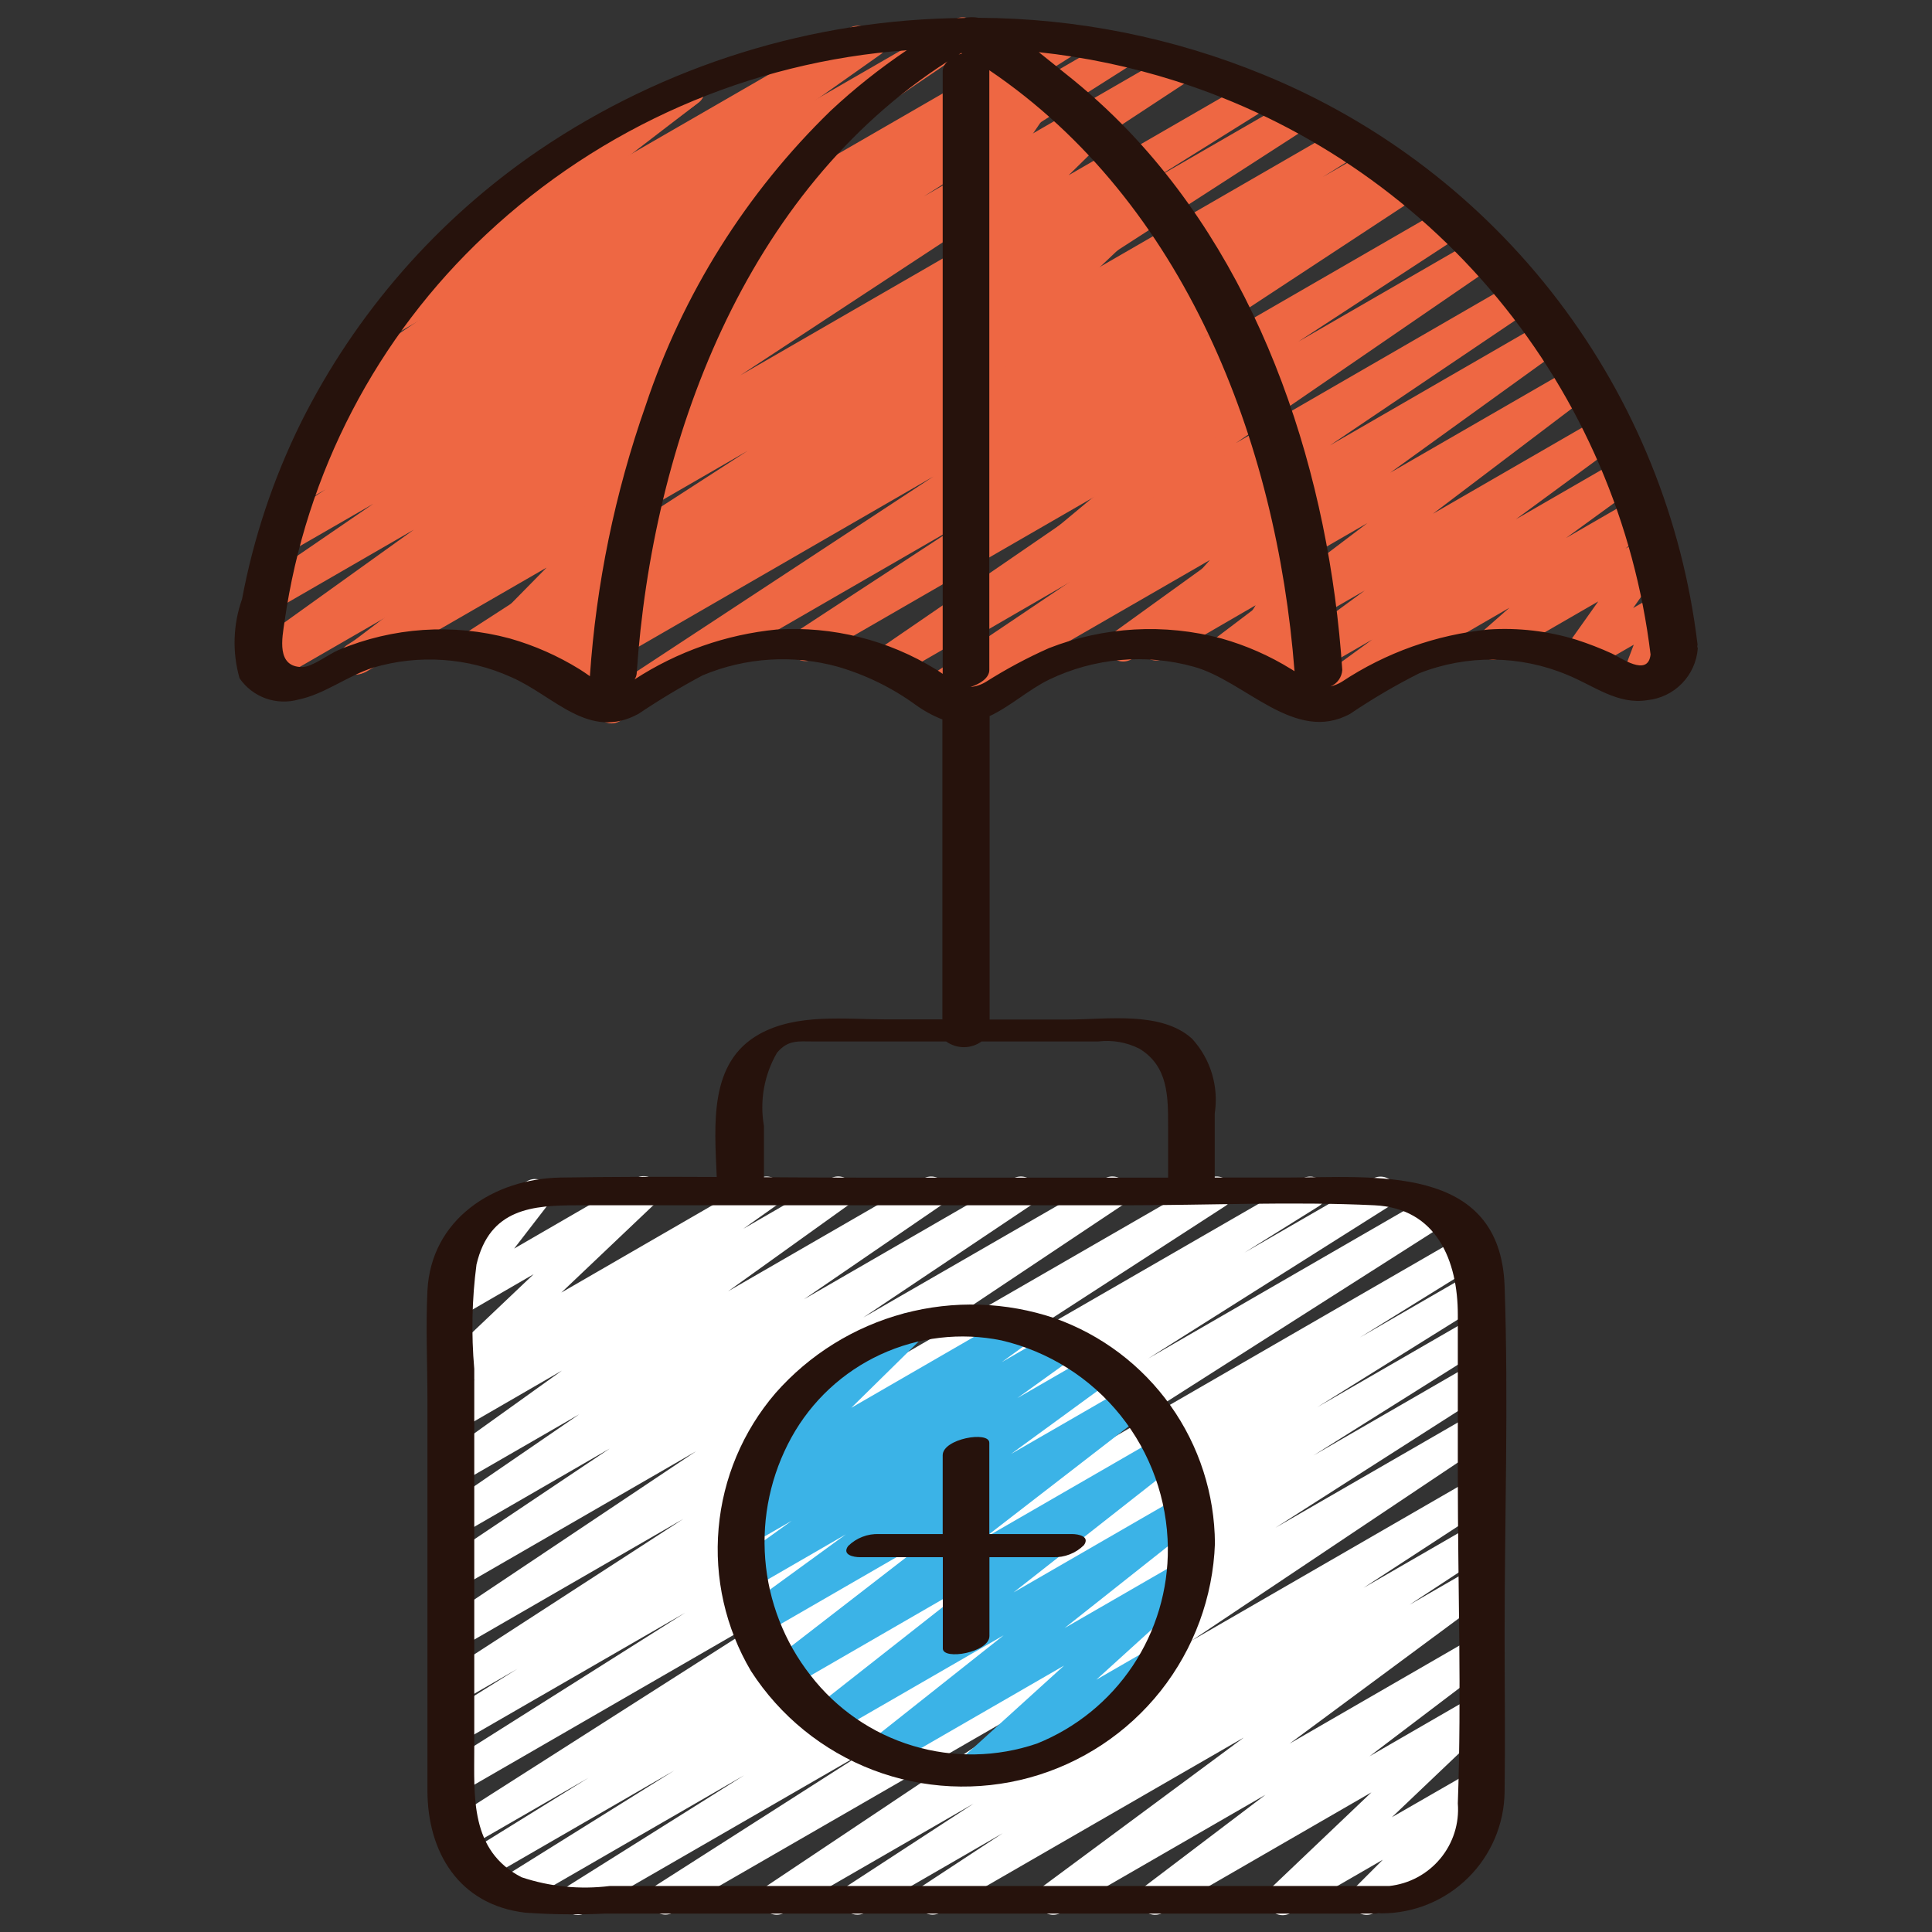 <svg width="46" height="46" viewBox="0 0 46 46" fill="none" xmlns="http://www.w3.org/2000/svg">
<rect x="0" y="0" width="46" height="46" fill="#333333" stroke="none"/>
<path d="M13.756 45.595C13.672 45.595 13.591 45.568 13.525 45.517C13.458 45.467 13.41 45.397 13.387 45.317C13.364 45.237 13.368 45.152 13.398 45.074C13.428 44.996 13.482 44.93 13.552 44.886L17.721 42.267L12.354 45.367C12.267 45.415 12.165 45.427 12.069 45.401C11.973 45.376 11.892 45.313 11.841 45.228C11.789 45.143 11.773 45.042 11.796 44.945C11.818 44.848 11.877 44.764 11.96 44.71L16.054 42.155L11.541 44.762C11.454 44.814 11.35 44.83 11.251 44.805C11.152 44.78 11.068 44.718 11.015 44.63C10.963 44.543 10.948 44.439 10.973 44.34C10.997 44.241 11.06 44.157 11.147 44.104L14.015 42.327L11.102 44.008C11.015 44.057 10.914 44.07 10.818 44.044C10.722 44.019 10.639 43.958 10.588 43.873C10.536 43.788 10.519 43.687 10.541 43.59C10.563 43.493 10.621 43.408 10.704 43.354L19.306 37.866L10.95 42.691C10.863 42.74 10.76 42.753 10.664 42.727C10.568 42.702 10.485 42.64 10.434 42.555C10.383 42.469 10.366 42.368 10.389 42.271C10.411 42.174 10.47 42.089 10.554 42.035L16.314 38.398L10.947 41.495C10.861 41.54 10.76 41.551 10.665 41.525C10.571 41.498 10.49 41.437 10.44 41.353C10.389 41.269 10.373 41.169 10.394 41.073C10.415 40.977 10.472 40.893 10.553 40.838L12.321 39.733L10.948 40.526C10.862 40.572 10.761 40.584 10.666 40.559C10.571 40.533 10.489 40.472 10.438 40.389C10.387 40.305 10.37 40.205 10.39 40.108C10.411 40.012 10.468 39.928 10.549 39.872L16.268 36.166L10.947 39.237C10.861 39.288 10.758 39.303 10.661 39.28C10.563 39.256 10.479 39.195 10.426 39.11C10.373 39.024 10.356 38.922 10.377 38.824C10.399 38.726 10.458 38.641 10.543 38.586L16.57 34.556L10.947 37.803C10.861 37.851 10.76 37.864 10.665 37.84C10.569 37.815 10.487 37.755 10.434 37.671C10.382 37.588 10.364 37.487 10.385 37.391C10.405 37.294 10.461 37.209 10.543 37.153L14.518 34.489L10.947 36.552C10.861 36.601 10.76 36.615 10.664 36.591C10.569 36.567 10.486 36.507 10.433 36.424C10.38 36.34 10.362 36.239 10.381 36.142C10.401 36.046 10.457 35.96 10.539 35.904L13.793 33.673L10.947 35.315C10.862 35.362 10.763 35.375 10.669 35.351C10.575 35.327 10.493 35.269 10.441 35.187C10.388 35.106 10.368 35.007 10.386 34.912C10.402 34.816 10.455 34.731 10.533 34.673L13.381 32.632L10.947 34.04C10.862 34.09 10.761 34.104 10.665 34.081C10.569 34.057 10.486 33.998 10.433 33.915C10.38 33.832 10.361 33.732 10.38 33.635C10.398 33.538 10.454 33.453 10.534 33.395L11.315 32.842L10.947 33.054C10.866 33.104 10.768 33.122 10.674 33.104C10.579 33.086 10.495 33.033 10.438 32.956C10.381 32.879 10.354 32.783 10.364 32.688C10.374 32.592 10.42 32.504 10.492 32.44L12.706 30.338L10.947 31.357C10.871 31.402 10.781 31.42 10.693 31.406C10.606 31.392 10.526 31.347 10.467 31.28C10.409 31.213 10.375 31.128 10.372 31.04C10.37 30.951 10.398 30.864 10.452 30.793L11.301 29.692C11.213 29.703 11.125 29.683 11.05 29.636C10.976 29.588 10.92 29.517 10.892 29.433C10.864 29.349 10.866 29.259 10.897 29.176C10.928 29.094 10.987 29.024 11.063 28.98L12.546 28.125C12.623 28.08 12.713 28.063 12.8 28.078C12.888 28.092 12.968 28.136 13.027 28.203C13.085 28.27 13.119 28.355 13.122 28.444C13.124 28.533 13.096 28.62 13.042 28.691L12.242 29.728L15.123 28.06C15.205 28.01 15.303 27.992 15.397 28.01C15.491 28.028 15.575 28.081 15.633 28.158C15.69 28.235 15.716 28.331 15.706 28.426C15.696 28.522 15.651 28.61 15.579 28.674L13.365 30.776L18.064 28.06C18.149 28.013 18.249 28 18.343 28.023C18.438 28.047 18.52 28.106 18.573 28.188C18.625 28.27 18.645 28.369 18.627 28.465C18.609 28.561 18.555 28.647 18.477 28.704L17.699 29.256L19.769 28.06C19.855 28.012 19.955 27.998 20.05 28.022C20.145 28.045 20.227 28.104 20.28 28.186C20.333 28.268 20.353 28.368 20.335 28.464C20.317 28.56 20.263 28.646 20.184 28.703L17.337 30.744L21.986 28.06C22.072 28.013 22.172 28 22.267 28.025C22.362 28.049 22.443 28.109 22.496 28.191C22.548 28.274 22.566 28.373 22.548 28.469C22.529 28.565 22.474 28.65 22.395 28.707L19.142 30.935L24.125 28.058C24.211 28.012 24.312 28 24.406 28.025C24.5 28.05 24.581 28.11 24.633 28.192C24.685 28.275 24.703 28.375 24.684 28.47C24.665 28.566 24.61 28.651 24.53 28.707L20.554 31.37L26.297 28.06C26.383 28.012 26.484 27.999 26.58 28.023C26.675 28.048 26.758 28.108 26.81 28.192C26.862 28.276 26.88 28.376 26.859 28.473C26.839 28.569 26.783 28.654 26.701 28.71L20.667 32.737L28.778 28.06C28.864 28.012 28.966 27.999 29.062 28.024C29.157 28.049 29.24 28.11 29.291 28.195C29.343 28.279 29.36 28.38 29.339 28.477C29.318 28.574 29.26 28.658 29.178 28.713L23.46 32.416L31.011 28.06C31.098 28.013 31.199 28.002 31.294 28.027C31.39 28.053 31.471 28.115 31.522 28.2C31.573 28.284 31.589 28.385 31.567 28.481C31.546 28.578 31.488 28.662 31.406 28.716L29.631 29.824L32.69 28.06C32.777 28.014 32.878 28.003 32.972 28.029C33.067 28.055 33.148 28.116 33.199 28.2C33.25 28.284 33.266 28.385 33.245 28.481C33.224 28.576 33.167 28.661 33.086 28.716L27.336 32.347L34.026 28.484C34.112 28.435 34.215 28.421 34.312 28.446C34.409 28.471 34.492 28.533 34.544 28.618C34.595 28.704 34.612 28.806 34.589 28.904C34.566 29.001 34.507 29.086 34.423 29.14L25.805 34.632L34.851 29.41C34.938 29.358 35.043 29.343 35.142 29.367C35.24 29.392 35.325 29.455 35.377 29.542C35.429 29.63 35.445 29.734 35.42 29.832C35.395 29.931 35.333 30.016 35.245 30.068L32.378 31.845L35.048 30.303C35.135 30.253 35.239 30.239 35.336 30.265C35.433 30.29 35.517 30.352 35.568 30.438C35.62 30.524 35.636 30.627 35.612 30.725C35.589 30.823 35.528 30.907 35.443 30.961L31.364 33.504L35.052 31.375C35.139 31.33 35.239 31.32 35.333 31.346C35.427 31.372 35.507 31.434 35.558 31.517C35.608 31.601 35.625 31.701 35.604 31.796C35.584 31.892 35.527 31.975 35.447 32.031L31.273 34.654L35.052 32.472C35.139 32.423 35.241 32.41 35.337 32.436C35.433 32.461 35.515 32.522 35.567 32.607C35.618 32.692 35.635 32.794 35.613 32.89C35.591 32.987 35.533 33.072 35.45 33.126L30.367 36.375L35.052 33.672C35.138 33.621 35.241 33.606 35.339 33.629C35.436 33.653 35.52 33.714 35.573 33.799C35.626 33.885 35.644 33.987 35.622 34.085C35.6 34.183 35.541 34.269 35.457 34.323L28.367 39.066L35.052 35.206C35.138 35.158 35.24 35.146 35.335 35.171C35.43 35.196 35.512 35.257 35.564 35.341C35.615 35.425 35.632 35.525 35.612 35.621C35.591 35.718 35.534 35.803 35.453 35.858L32.463 37.807L35.051 36.313C35.138 36.264 35.24 36.25 35.336 36.275C35.432 36.299 35.515 36.36 35.567 36.445C35.619 36.529 35.636 36.631 35.615 36.728C35.594 36.825 35.536 36.91 35.453 36.965L33.559 38.209L35.051 37.348C35.136 37.3 35.236 37.285 35.331 37.308C35.425 37.331 35.508 37.389 35.561 37.47C35.615 37.552 35.635 37.651 35.618 37.746C35.602 37.842 35.549 37.928 35.471 37.987L30.706 41.514L35.051 39.005C35.136 38.958 35.235 38.945 35.328 38.967C35.422 38.99 35.504 39.048 35.558 39.128C35.611 39.209 35.632 39.306 35.616 39.402C35.601 39.497 35.55 39.583 35.474 39.642L32.608 41.816L35.051 40.405C35.133 40.359 35.228 40.344 35.319 40.363C35.411 40.382 35.492 40.434 35.548 40.509C35.604 40.584 35.631 40.676 35.623 40.77C35.616 40.863 35.574 40.95 35.507 41.015L33.141 43.267L35.053 42.167C35.133 42.123 35.227 42.109 35.317 42.128C35.406 42.147 35.486 42.197 35.542 42.27C35.598 42.343 35.626 42.434 35.62 42.525C35.615 42.617 35.577 42.704 35.513 42.77L34.857 43.428L34.888 43.41C34.976 43.364 35.078 43.354 35.172 43.381C35.267 43.409 35.348 43.472 35.398 43.557C35.447 43.643 35.462 43.745 35.438 43.841C35.414 43.937 35.355 44.02 35.271 44.073L32.73 45.54C32.649 45.587 32.555 45.602 32.464 45.584C32.373 45.566 32.291 45.516 32.235 45.442C32.178 45.368 32.15 45.276 32.156 45.184C32.162 45.091 32.202 45.003 32.267 44.938L32.924 44.28L30.743 45.54C30.662 45.592 30.564 45.61 30.469 45.593C30.374 45.575 30.289 45.522 30.232 45.445C30.174 45.367 30.148 45.271 30.158 45.175C30.168 45.079 30.214 44.99 30.287 44.927L32.653 42.675L27.692 45.54C27.608 45.588 27.508 45.602 27.414 45.58C27.319 45.558 27.237 45.5 27.183 45.419C27.129 45.338 27.108 45.24 27.124 45.144C27.14 45.048 27.192 44.962 27.269 44.903L30.13 42.733L25.267 45.54C25.182 45.588 25.083 45.602 24.988 45.58C24.893 45.557 24.811 45.499 24.757 45.417C24.704 45.336 24.683 45.237 24.7 45.141C24.717 45.045 24.769 44.959 24.847 44.901L29.614 41.37L22.387 45.54C22.301 45.587 22.2 45.599 22.105 45.574C22.01 45.549 21.929 45.488 21.877 45.405C21.826 45.321 21.808 45.221 21.828 45.125C21.848 45.029 21.904 44.944 21.985 44.889L23.875 43.647L20.598 45.54C20.512 45.588 20.41 45.6 20.315 45.575C20.22 45.55 20.138 45.489 20.087 45.405C20.035 45.321 20.018 45.221 20.038 45.124C20.059 45.028 20.116 44.943 20.197 44.888L23.179 42.944L18.681 45.54C18.595 45.589 18.493 45.602 18.398 45.577C18.302 45.553 18.22 45.492 18.168 45.408C18.116 45.325 18.098 45.224 18.118 45.128C18.138 45.031 18.195 44.946 18.276 44.89L25.377 40.145L16.023 45.54C15.937 45.587 15.836 45.598 15.742 45.572C15.647 45.546 15.566 45.485 15.515 45.402C15.464 45.318 15.447 45.218 15.468 45.122C15.488 45.026 15.545 44.942 15.626 44.886L20.709 41.638L13.947 45.54C13.889 45.575 13.823 45.594 13.756 45.595Z" fill="white"/>
<path d="M23.192 42.502C23.114 42.502 23.038 42.479 22.974 42.435C22.911 42.392 22.861 42.329 22.834 42.257C22.806 42.185 22.8 42.106 22.818 42.03C22.836 41.955 22.877 41.887 22.934 41.835L25.335 39.657L21.2 42.044C21.116 42.091 21.018 42.105 20.925 42.083C20.831 42.06 20.75 42.004 20.696 41.925C20.642 41.846 20.619 41.749 20.633 41.654C20.647 41.559 20.696 41.473 20.771 41.412L23.896 38.936L19.867 41.261C19.784 41.309 19.684 41.324 19.59 41.303C19.496 41.281 19.413 41.224 19.359 41.144C19.304 41.064 19.282 40.966 19.297 40.87C19.312 40.774 19.363 40.688 19.439 40.628L23.345 37.557L18.834 40.164C18.75 40.211 18.651 40.225 18.558 40.202C18.464 40.18 18.382 40.123 18.328 40.043C18.275 39.963 18.253 39.866 18.268 39.77C18.283 39.675 18.333 39.589 18.409 39.529L22.275 36.539L18.186 38.9C18.101 38.948 18.001 38.962 17.906 38.939C17.811 38.916 17.729 38.857 17.675 38.776C17.622 38.694 17.602 38.594 17.619 38.498C17.637 38.402 17.691 38.316 17.769 38.258L20.14 36.532L17.94 37.804C17.855 37.854 17.754 37.868 17.658 37.845C17.562 37.822 17.479 37.763 17.426 37.681C17.372 37.598 17.353 37.498 17.371 37.401C17.39 37.304 17.445 37.218 17.525 37.161L18.851 36.209L17.901 36.756C17.816 36.804 17.716 36.819 17.621 36.795C17.526 36.772 17.443 36.714 17.39 36.632C17.337 36.55 17.317 36.451 17.334 36.355C17.352 36.258 17.405 36.172 17.484 36.114L18.16 35.624L18.053 35.685C17.972 35.731 17.877 35.746 17.786 35.728C17.695 35.709 17.614 35.658 17.558 35.584C17.502 35.51 17.474 35.418 17.481 35.326C17.487 35.233 17.527 35.146 17.593 35.08L19.279 33.417C19.191 33.434 19.099 33.419 19.02 33.374C18.941 33.33 18.88 33.259 18.848 33.175C18.817 33.09 18.816 32.997 18.846 32.911C18.877 32.826 18.936 32.755 19.014 32.709L21.44 31.309C21.521 31.263 21.615 31.248 21.706 31.267C21.797 31.285 21.878 31.336 21.935 31.41C21.991 31.484 22.018 31.576 22.012 31.669C22.006 31.761 21.966 31.848 21.9 31.914L20.269 33.519L24.114 31.296C24.199 31.248 24.299 31.234 24.394 31.257C24.489 31.28 24.572 31.338 24.625 31.42C24.678 31.502 24.698 31.601 24.681 31.698C24.663 31.794 24.61 31.88 24.531 31.938L23.851 32.432L25.131 31.693C25.217 31.644 25.317 31.629 25.413 31.652C25.509 31.675 25.592 31.734 25.646 31.817C25.699 31.899 25.719 32 25.7 32.096C25.682 32.193 25.627 32.279 25.547 32.336L24.222 33.288L26.021 32.249C26.107 32.201 26.207 32.187 26.302 32.21C26.397 32.233 26.479 32.291 26.532 32.373C26.586 32.455 26.606 32.554 26.588 32.651C26.571 32.747 26.517 32.833 26.439 32.891L24.073 34.618L26.844 33.019C26.928 32.972 27.027 32.958 27.121 32.98C27.214 33.003 27.296 33.06 27.35 33.14C27.404 33.22 27.425 33.317 27.41 33.412C27.395 33.508 27.345 33.594 27.27 33.654L23.402 36.644L27.611 34.214C27.695 34.166 27.793 34.152 27.887 34.175C27.981 34.197 28.063 34.253 28.117 34.333C28.171 34.413 28.193 34.51 28.178 34.605C28.164 34.701 28.114 34.787 28.039 34.847L24.134 37.914L28.044 35.656C28.128 35.608 28.226 35.594 28.32 35.615C28.414 35.637 28.497 35.694 28.551 35.773C28.605 35.853 28.627 35.95 28.613 36.045C28.599 36.141 28.549 36.227 28.474 36.288L25.348 38.763L28.055 37.201C28.136 37.156 28.231 37.142 28.322 37.162C28.413 37.182 28.494 37.235 28.549 37.31C28.604 37.385 28.63 37.478 28.621 37.571C28.613 37.663 28.571 37.75 28.504 37.814L26.103 39.993L27.329 39.285C27.417 39.24 27.519 39.229 27.614 39.257C27.709 39.285 27.79 39.348 27.839 39.433C27.889 39.519 27.903 39.62 27.88 39.716C27.856 39.812 27.796 39.895 27.713 39.949L23.383 42.45C23.325 42.484 23.259 42.502 23.192 42.502Z" fill="#3BB3E7"/>
<path d="M14.56 17.224C14.477 17.224 14.397 17.197 14.331 17.148C14.265 17.098 14.216 17.029 14.193 16.95C14.169 16.871 14.172 16.786 14.2 16.709C14.228 16.631 14.281 16.565 14.35 16.52L22.223 11.346L13.387 16.449C13.3 16.499 13.197 16.513 13.099 16.488C13.002 16.462 12.918 16.4 12.867 16.314C12.815 16.228 12.799 16.125 12.822 16.027C12.846 15.929 12.907 15.845 12.992 15.791L13.245 15.638L12.53 16.051C12.443 16.101 12.34 16.115 12.243 16.09C12.146 16.064 12.062 16.002 12.01 15.916C11.959 15.83 11.943 15.727 11.966 15.629C11.99 15.531 12.05 15.447 12.136 15.394L12.91 14.91L11.443 15.753C11.357 15.799 11.257 15.81 11.163 15.785C11.069 15.76 10.988 15.7 10.937 15.617C10.886 15.534 10.868 15.435 10.887 15.34C10.906 15.244 10.961 15.16 11.04 15.103L17.802 10.733L8.663 16.012C8.576 16.062 8.473 16.076 8.376 16.051C8.279 16.025 8.195 15.963 8.143 15.877C8.092 15.791 8.076 15.688 8.099 15.59C8.123 15.492 8.183 15.408 8.269 15.354L10.996 13.651L6.459 16.27C6.373 16.322 6.269 16.337 6.171 16.314C6.073 16.29 5.989 16.228 5.936 16.142C5.883 16.056 5.866 15.953 5.889 15.855C5.911 15.757 5.972 15.671 6.057 15.617L16.768 8.586L6.618 14.444C6.531 14.493 6.428 14.507 6.332 14.482C6.235 14.457 6.152 14.395 6.1 14.309C6.048 14.224 6.032 14.122 6.054 14.024C6.077 13.927 6.137 13.842 6.221 13.788L11.14 10.665L6.872 13.129C6.785 13.178 6.682 13.192 6.585 13.167C6.489 13.142 6.405 13.08 6.354 12.995C6.302 12.909 6.285 12.807 6.308 12.71C6.331 12.612 6.39 12.527 6.475 12.473L9.077 10.828L7.364 11.816C7.278 11.866 7.176 11.88 7.08 11.856C6.984 11.832 6.901 11.772 6.848 11.688C6.795 11.604 6.777 11.503 6.797 11.406C6.817 11.308 6.875 11.223 6.957 11.167L14.003 6.384L8.401 9.618C8.315 9.669 8.213 9.684 8.115 9.66C8.018 9.637 7.934 9.576 7.881 9.491C7.828 9.407 7.81 9.305 7.831 9.207C7.852 9.109 7.911 9.023 7.994 8.968L11.479 6.603L9.759 7.6C9.675 7.646 9.576 7.659 9.482 7.636C9.389 7.613 9.307 7.555 9.254 7.475C9.201 7.395 9.18 7.297 9.196 7.202C9.211 7.107 9.262 7.021 9.338 6.962L12.152 4.847C12.089 4.818 12.034 4.772 11.995 4.714C11.955 4.655 11.932 4.588 11.929 4.517C11.926 4.447 11.942 4.377 11.975 4.316C12.009 4.254 12.059 4.203 12.12 4.167L16.203 1.808C16.288 1.759 16.388 1.745 16.483 1.767C16.578 1.79 16.661 1.848 16.715 1.929C16.769 2.011 16.79 2.11 16.773 2.206C16.756 2.302 16.703 2.388 16.625 2.447L14.873 3.756L20.227 0.667C20.313 0.617 20.416 0.601 20.513 0.625C20.61 0.648 20.694 0.709 20.747 0.794C20.8 0.878 20.818 0.981 20.797 1.078C20.776 1.176 20.718 1.262 20.634 1.317L17.142 3.687L22.723 0.467C22.809 0.416 22.912 0.4 23.009 0.424C23.106 0.447 23.19 0.508 23.243 0.593C23.297 0.678 23.314 0.78 23.293 0.877C23.272 0.975 23.214 1.061 23.13 1.116L16.088 5.895L25.174 0.65C25.26 0.6 25.363 0.587 25.46 0.612C25.557 0.637 25.64 0.699 25.692 0.784C25.743 0.87 25.76 0.972 25.737 1.069C25.715 1.167 25.655 1.251 25.571 1.305L22.964 2.954L26.519 0.901C26.605 0.856 26.706 0.845 26.8 0.871C26.895 0.897 26.975 0.958 27.026 1.042C27.077 1.125 27.093 1.225 27.073 1.321C27.052 1.416 26.996 1.501 26.915 1.556L21.997 4.676L27.934 1.249C28.02 1.203 28.121 1.19 28.216 1.216C28.311 1.241 28.392 1.301 28.444 1.385C28.495 1.468 28.513 1.568 28.493 1.664C28.473 1.76 28.417 1.845 28.336 1.901L17.628 8.936L29.741 1.944C29.828 1.894 29.932 1.88 30.029 1.905C30.126 1.93 30.21 1.993 30.261 2.079C30.313 2.165 30.329 2.268 30.306 2.365C30.282 2.463 30.221 2.548 30.136 2.601L27.399 4.31L30.749 2.376C30.835 2.328 30.937 2.315 31.033 2.34C31.128 2.365 31.211 2.426 31.263 2.511C31.314 2.595 31.331 2.696 31.31 2.793C31.289 2.89 31.231 2.975 31.149 3.03L24.395 7.39L31.887 3.066C31.974 3.021 32.075 3.01 32.169 3.036C32.264 3.063 32.344 3.124 32.395 3.208C32.445 3.292 32.462 3.392 32.44 3.488C32.419 3.584 32.362 3.668 32.281 3.723L31.492 4.216L32.65 3.549C32.737 3.498 32.84 3.484 32.938 3.51C33.035 3.535 33.118 3.597 33.17 3.683C33.222 3.769 33.238 3.872 33.214 3.97C33.191 4.068 33.13 4.152 33.045 4.206L32.815 4.35L33.352 4.039C33.438 3.992 33.538 3.98 33.633 4.005C33.728 4.03 33.81 4.091 33.861 4.174C33.913 4.258 33.93 4.358 33.91 4.454C33.89 4.55 33.834 4.634 33.753 4.69L25.877 9.865L34.387 4.951C34.473 4.902 34.575 4.888 34.671 4.913C34.767 4.937 34.85 4.999 34.902 5.083C34.955 5.168 34.972 5.269 34.95 5.366C34.929 5.463 34.871 5.548 34.788 5.603L30.915 8.133L35.192 5.665C35.278 5.617 35.378 5.605 35.473 5.629C35.568 5.654 35.649 5.713 35.701 5.796C35.754 5.878 35.772 5.978 35.754 6.074C35.735 6.17 35.68 6.255 35.601 6.312L29.426 10.549L36.061 6.716C36.147 6.668 36.248 6.655 36.343 6.68C36.438 6.705 36.52 6.765 36.572 6.848C36.624 6.931 36.642 7.031 36.622 7.128C36.603 7.224 36.547 7.309 36.467 7.365L31.663 10.606L36.815 7.631C36.9 7.582 37.001 7.568 37.096 7.591C37.192 7.614 37.275 7.673 37.328 7.755C37.381 7.837 37.401 7.937 37.383 8.034C37.365 8.13 37.311 8.216 37.232 8.274L33.102 11.254L37.472 8.733C37.556 8.685 37.656 8.671 37.75 8.693C37.844 8.716 37.927 8.773 37.981 8.854C38.034 8.935 38.055 9.033 38.039 9.129C38.023 9.225 37.972 9.311 37.895 9.37L34.117 12.233L38.15 9.904C38.235 9.855 38.336 9.841 38.431 9.863C38.526 9.886 38.609 9.945 38.663 10.027C38.716 10.109 38.737 10.208 38.719 10.305C38.702 10.401 38.648 10.487 38.569 10.545L36.092 12.364L38.556 10.942C38.641 10.893 38.741 10.879 38.836 10.902C38.931 10.925 39.013 10.984 39.067 11.066C39.12 11.148 39.14 11.247 39.122 11.343C39.105 11.439 39.051 11.525 38.973 11.583L37.286 12.81L38.905 11.875C38.988 11.827 39.085 11.811 39.178 11.831C39.271 11.851 39.354 11.905 39.409 11.983C39.465 12.06 39.49 12.156 39.479 12.25C39.468 12.345 39.422 12.432 39.35 12.495L38.704 13.061L39.191 12.782C39.266 12.738 39.354 12.722 39.441 12.736C39.527 12.749 39.606 12.792 39.664 12.856C39.723 12.921 39.758 13.003 39.763 13.091C39.769 13.178 39.744 13.264 39.694 13.335L38.884 14.477L39.451 14.15C39.52 14.111 39.599 14.093 39.678 14.101C39.756 14.108 39.831 14.139 39.891 14.19C39.951 14.242 39.994 14.31 40.014 14.387C40.034 14.464 40.029 14.545 40.001 14.618L39.694 15.42C39.771 15.408 39.849 15.42 39.919 15.453C39.989 15.486 40.047 15.54 40.086 15.607C40.137 15.695 40.151 15.799 40.124 15.898C40.098 15.996 40.034 16.08 39.946 16.13L39.157 16.586C39.089 16.625 39.01 16.643 38.931 16.636C38.852 16.628 38.777 16.597 38.717 16.546C38.657 16.494 38.614 16.425 38.594 16.348C38.575 16.271 38.579 16.191 38.608 16.117L38.899 15.35L37.745 16.016C37.67 16.059 37.582 16.075 37.496 16.061C37.41 16.048 37.331 16.005 37.273 15.941C37.214 15.877 37.179 15.794 37.173 15.708C37.168 15.621 37.192 15.535 37.242 15.463L38.053 14.32L35.739 15.656C35.657 15.704 35.559 15.719 35.466 15.699C35.373 15.679 35.29 15.625 35.235 15.548C35.179 15.47 35.155 15.375 35.166 15.28C35.177 15.185 35.222 15.098 35.294 15.036L35.94 14.469L31.402 17.096C31.317 17.145 31.217 17.159 31.122 17.136C31.027 17.113 30.944 17.054 30.891 16.972C30.838 16.89 30.818 16.791 30.835 16.695C30.853 16.599 30.906 16.513 30.985 16.455L32.672 15.228L30.441 16.515C30.356 16.564 30.256 16.579 30.161 16.556C30.065 16.534 29.982 16.475 29.929 16.393C29.875 16.311 29.855 16.211 29.872 16.115C29.89 16.018 29.944 15.932 30.023 15.874L32.494 14.06L29.205 15.954C29.121 16.002 29.022 16.016 28.927 15.994C28.833 15.971 28.75 15.914 28.697 15.833C28.643 15.752 28.622 15.654 28.638 15.558C28.654 15.462 28.705 15.376 28.782 15.317L32.557 12.454L26.935 15.7C26.85 15.748 26.75 15.763 26.654 15.74C26.559 15.717 26.476 15.658 26.423 15.575C26.369 15.493 26.35 15.394 26.368 15.297C26.386 15.201 26.44 15.115 26.519 15.057L30.651 12.076L22.447 16.814C22.361 16.863 22.259 16.878 22.163 16.854C22.066 16.83 21.983 16.769 21.93 16.685C21.877 16.6 21.859 16.499 21.88 16.401C21.901 16.304 21.959 16.219 22.042 16.163L26.848 12.927L21.279 16.142C21.193 16.191 21.092 16.205 20.996 16.181C20.9 16.157 20.817 16.097 20.764 16.014C20.712 15.93 20.693 15.829 20.713 15.733C20.733 15.636 20.789 15.55 20.87 15.494L27.043 11.259L19.366 15.69C19.28 15.739 19.178 15.753 19.081 15.728C18.985 15.704 18.902 15.643 18.85 15.558C18.798 15.473 18.781 15.372 18.802 15.275C18.823 15.178 18.882 15.093 18.964 15.038L22.844 12.5L14.752 17.173C14.693 17.206 14.627 17.224 14.56 17.224Z" fill="#EE6743"/>
<path d="M14.321 17.152C14.238 17.152 14.157 17.125 14.091 17.076C14.031 17.032 13.985 16.971 13.959 16.901C13.932 16.832 13.927 16.756 13.943 16.683L14.076 16.089L13.422 16.467C13.348 16.51 13.263 16.527 13.179 16.516C13.095 16.505 13.016 16.467 12.956 16.406C12.897 16.344 12.86 16.263 12.852 16.177C12.845 16.092 12.866 16.006 12.913 15.933L13.692 14.72L11.82 15.801C11.74 15.846 11.646 15.862 11.555 15.844C11.465 15.825 11.384 15.775 11.327 15.702C11.271 15.629 11.242 15.538 11.248 15.446C11.253 15.354 11.291 15.267 11.356 15.2L13.014 13.514L8.721 15.992C8.636 16.04 8.537 16.054 8.442 16.031C8.348 16.009 8.265 15.951 8.212 15.87C8.158 15.79 8.137 15.691 8.153 15.596C8.169 15.5 8.22 15.414 8.297 15.354L10.605 13.605L6.388 16.038C6.303 16.086 6.203 16.099 6.108 16.076C6.013 16.053 5.931 15.994 5.878 15.912C5.825 15.829 5.805 15.73 5.823 15.634C5.841 15.538 5.895 15.452 5.974 15.394L9.854 12.611L6.61 14.485C6.524 14.534 6.423 14.548 6.327 14.524C6.231 14.5 6.148 14.44 6.095 14.357C6.043 14.273 6.024 14.173 6.044 14.076C6.064 13.979 6.12 13.893 6.201 13.837L8.885 11.997L6.86 13.164C6.774 13.214 6.671 13.229 6.574 13.204C6.478 13.18 6.394 13.119 6.342 13.034C6.289 12.949 6.272 12.847 6.293 12.75C6.315 12.653 6.373 12.567 6.457 12.512L7.751 11.653L7.335 11.894C7.249 11.945 7.145 11.961 7.047 11.937C6.949 11.913 6.865 11.852 6.812 11.766C6.759 11.68 6.742 11.577 6.765 11.479C6.787 11.381 6.848 11.295 6.933 11.241L8.684 10.091L7.847 10.573C7.762 10.623 7.661 10.637 7.565 10.614C7.469 10.591 7.386 10.531 7.333 10.448C7.28 10.365 7.261 10.265 7.28 10.168C7.298 10.072 7.354 9.986 7.434 9.929L13.755 5.455L9.503 7.908C9.419 7.956 9.32 7.971 9.225 7.949C9.131 7.927 9.048 7.869 8.994 7.789C8.94 7.708 8.919 7.61 8.934 7.514C8.95 7.418 9.001 7.332 9.078 7.272L12.211 4.867C12.114 4.84 12.031 4.776 11.981 4.688C11.931 4.6 11.917 4.495 11.943 4.397C11.97 4.299 12.034 4.216 12.121 4.165L16.206 1.806C16.29 1.757 16.39 1.742 16.484 1.765C16.579 1.787 16.662 1.844 16.716 1.925C16.77 2.006 16.791 2.105 16.775 2.201C16.759 2.297 16.708 2.383 16.63 2.442L14.177 4.326L20.559 0.646C20.644 0.597 20.745 0.582 20.841 0.606C20.937 0.629 21.02 0.688 21.073 0.771C21.126 0.854 21.145 0.954 21.126 1.051C21.108 1.148 21.052 1.234 20.972 1.291L14.647 5.76L19.608 2.895C19.695 2.842 19.799 2.825 19.898 2.848C19.997 2.872 20.082 2.933 20.136 3.02C20.189 3.106 20.206 3.211 20.183 3.31C20.16 3.409 20.098 3.494 20.011 3.548L18.065 4.83C18.153 4.808 18.245 4.818 18.326 4.857C18.407 4.897 18.472 4.964 18.508 5.046C18.545 5.128 18.551 5.221 18.526 5.308C18.502 5.394 18.447 5.469 18.372 5.52L17.045 6.401C17.132 6.361 17.231 6.355 17.323 6.384C17.415 6.413 17.492 6.476 17.539 6.56C17.587 6.643 17.601 6.741 17.58 6.835C17.558 6.929 17.502 7.011 17.423 7.065L14.749 8.9L16.206 8.057C16.291 8.008 16.391 7.995 16.486 8.018C16.581 8.042 16.663 8.1 16.716 8.183C16.769 8.265 16.789 8.364 16.771 8.46C16.753 8.556 16.699 8.642 16.62 8.7L12.738 11.484L15.519 9.879C15.603 9.831 15.702 9.817 15.797 9.839C15.891 9.862 15.974 9.919 16.027 10C16.081 10.081 16.102 10.179 16.086 10.275C16.07 10.371 16.019 10.457 15.942 10.516L13.638 12.266L15.066 11.442C15.146 11.396 15.241 11.38 15.332 11.398C15.423 11.416 15.504 11.466 15.561 11.539C15.617 11.613 15.646 11.704 15.64 11.796C15.635 11.889 15.596 11.976 15.532 12.043L13.873 13.729L14.686 13.26C14.76 13.218 14.846 13.202 14.93 13.215C15.015 13.227 15.092 13.267 15.151 13.329C15.21 13.39 15.247 13.47 15.256 13.554C15.264 13.639 15.245 13.724 15.2 13.797L14.418 15.011L14.454 14.991C14.518 14.954 14.592 14.936 14.666 14.94C14.741 14.944 14.812 14.97 14.872 15.014C14.932 15.058 14.978 15.119 15.004 15.188C15.03 15.258 15.036 15.334 15.02 15.407L14.813 16.327C14.851 16.356 14.882 16.392 14.905 16.434C14.955 16.522 14.969 16.626 14.943 16.724C14.917 16.822 14.853 16.906 14.765 16.957L14.513 17.103C14.454 17.136 14.388 17.153 14.321 17.152Z" fill="#EE6743"/>
<path d="M30.568 16.755C30.504 16.755 30.441 16.739 30.385 16.709C30.329 16.679 30.281 16.635 30.246 16.582C30.211 16.529 30.19 16.468 30.185 16.404C30.179 16.34 30.19 16.276 30.215 16.218L30.445 15.681L29.692 16.117C29.617 16.161 29.53 16.179 29.445 16.167C29.359 16.156 29.28 16.116 29.22 16.053C29.16 15.991 29.123 15.911 29.114 15.825C29.106 15.739 29.127 15.653 29.173 15.58L29.896 14.411L27.715 15.675C27.636 15.72 27.544 15.736 27.455 15.719C27.366 15.703 27.285 15.655 27.228 15.585C27.17 15.514 27.14 15.426 27.142 15.335C27.143 15.244 27.177 15.157 27.238 15.089L28.807 13.334L23.215 16.56C23.131 16.609 23.031 16.623 22.936 16.601C22.841 16.579 22.758 16.522 22.704 16.441C22.65 16.36 22.629 16.261 22.645 16.165C22.661 16.069 22.713 15.983 22.79 15.924L25.485 13.854L23.215 15.169C23.132 15.216 23.034 15.23 22.942 15.209C22.849 15.188 22.767 15.133 22.712 15.055C22.658 14.977 22.634 14.881 22.646 14.787C22.658 14.692 22.705 14.605 22.778 14.544L26.179 11.711L23.215 13.422C23.131 13.469 23.033 13.483 22.939 13.461C22.846 13.439 22.764 13.383 22.71 13.303C22.657 13.224 22.634 13.127 22.648 13.032C22.662 12.937 22.711 12.851 22.785 12.79L25.058 10.99L23.218 12.054C23.134 12.101 23.035 12.116 22.942 12.094C22.848 12.072 22.765 12.016 22.711 11.936C22.657 11.857 22.635 11.759 22.649 11.664C22.663 11.569 22.713 11.482 22.788 11.422L24.687 9.906L23.215 10.754C23.133 10.801 23.036 10.816 22.944 10.796C22.851 10.775 22.769 10.722 22.714 10.645C22.659 10.568 22.634 10.474 22.644 10.38C22.654 10.285 22.699 10.198 22.769 10.135L25.103 8.072L23.215 9.162C23.133 9.212 23.036 9.229 22.942 9.211C22.848 9.193 22.765 9.14 22.708 9.063C22.651 8.986 22.625 8.891 22.634 8.796C22.644 8.701 22.689 8.613 22.76 8.549L24.788 6.627L23.215 7.538C23.133 7.585 23.036 7.6 22.943 7.581C22.851 7.561 22.769 7.508 22.713 7.431C22.657 7.354 22.632 7.26 22.642 7.165C22.652 7.071 22.697 6.984 22.767 6.921L23.767 6.027L23.217 6.343C23.136 6.389 23.042 6.404 22.951 6.386C22.86 6.367 22.779 6.316 22.722 6.242C22.666 6.168 22.639 6.077 22.645 5.984C22.651 5.891 22.691 5.804 22.757 5.739L23.59 4.92L23.217 5.135C23.142 5.178 23.054 5.195 22.969 5.182C22.883 5.169 22.804 5.127 22.745 5.064C22.686 5 22.651 4.918 22.644 4.832C22.637 4.746 22.66 4.66 22.709 4.588L23.637 3.227L23.217 3.468C23.143 3.511 23.056 3.528 22.971 3.516C22.887 3.504 22.808 3.464 22.749 3.402C22.689 3.34 22.652 3.26 22.644 3.174C22.636 3.089 22.656 3.003 22.703 2.93L22.986 2.488C22.923 2.482 22.862 2.46 22.81 2.423C22.75 2.383 22.703 2.326 22.675 2.26C22.646 2.194 22.636 2.121 22.647 2.05L22.759 1.306C22.734 1.283 22.711 1.256 22.694 1.227C22.668 1.183 22.652 1.135 22.645 1.085C22.638 1.035 22.641 0.984 22.654 0.936C22.667 0.887 22.689 0.841 22.72 0.801C22.75 0.761 22.789 0.728 22.832 0.702L23.011 0.599C23.073 0.563 23.145 0.545 23.217 0.547C23.289 0.55 23.359 0.573 23.419 0.614C23.479 0.654 23.526 0.711 23.555 0.777C23.583 0.844 23.593 0.917 23.582 0.988L23.521 1.38L23.877 1.175C23.951 1.133 24.037 1.117 24.122 1.129C24.206 1.142 24.284 1.182 24.343 1.243C24.401 1.305 24.438 1.384 24.447 1.469C24.456 1.554 24.436 1.639 24.391 1.711L24.195 2.018L24.707 1.722C24.782 1.679 24.869 1.662 24.955 1.675C25.041 1.688 25.12 1.73 25.179 1.794C25.238 1.857 25.273 1.939 25.28 2.025C25.287 2.111 25.264 2.198 25.215 2.269L24.287 3.632L25.815 2.75C25.895 2.704 25.99 2.689 26.081 2.708C26.172 2.726 26.253 2.777 26.309 2.851C26.366 2.925 26.393 3.017 26.387 3.11C26.38 3.202 26.34 3.289 26.275 3.355L25.443 4.173L26.57 3.522C26.652 3.478 26.747 3.466 26.837 3.486C26.927 3.507 27.007 3.559 27.061 3.634C27.116 3.709 27.142 3.801 27.134 3.893C27.126 3.985 27.085 4.071 27.018 4.135L26.022 5.029L27.216 4.339C27.298 4.288 27.395 4.27 27.49 4.288C27.584 4.306 27.668 4.359 27.726 4.436C27.783 4.513 27.809 4.609 27.799 4.705C27.789 4.8 27.744 4.888 27.672 4.952L25.644 6.875L28.025 5.501C28.107 5.454 28.204 5.439 28.296 5.459C28.389 5.479 28.471 5.533 28.526 5.61C28.581 5.687 28.606 5.781 28.596 5.875C28.586 5.969 28.541 6.056 28.47 6.12L26.136 8.183L28.729 6.687C28.812 6.64 28.91 6.627 29.003 6.649C29.097 6.671 29.178 6.727 29.232 6.806C29.286 6.885 29.309 6.981 29.295 7.076C29.281 7.171 29.233 7.257 29.159 7.318L27.258 8.834L29.203 7.713C29.286 7.666 29.384 7.652 29.478 7.674C29.571 7.696 29.653 7.752 29.707 7.832C29.761 7.911 29.783 8.008 29.769 8.103C29.755 8.198 29.706 8.284 29.632 8.344L27.362 10.142L29.673 8.808C29.756 8.76 29.854 8.746 29.948 8.766C30.041 8.787 30.124 8.843 30.179 8.921C30.233 9 30.257 9.096 30.244 9.191C30.232 9.286 30.184 9.373 30.11 9.435L26.709 12.267L30.175 10.266C30.26 10.217 30.359 10.203 30.454 10.225C30.548 10.247 30.631 10.304 30.685 10.385C30.739 10.466 30.76 10.564 30.745 10.66C30.729 10.755 30.678 10.842 30.601 10.901L27.904 12.971L30.497 11.475C30.576 11.43 30.669 11.414 30.758 11.431C30.847 11.447 30.928 11.495 30.985 11.565C31.042 11.636 31.073 11.724 31.071 11.815C31.069 11.906 31.035 11.993 30.975 12.061L29.406 13.816L30.827 12.996C30.901 12.953 30.987 12.936 31.071 12.948C31.156 12.96 31.234 12.999 31.293 13.06C31.353 13.121 31.391 13.201 31.4 13.286C31.41 13.371 31.39 13.457 31.345 13.529L30.622 14.698L31.054 14.449C31.124 14.409 31.204 14.392 31.284 14.4C31.364 14.408 31.44 14.441 31.5 14.494C31.56 14.548 31.602 14.619 31.62 14.697C31.637 14.776 31.63 14.858 31.598 14.932L31.343 15.531C31.414 15.524 31.485 15.539 31.548 15.573C31.611 15.607 31.662 15.659 31.695 15.722C31.746 15.81 31.759 15.915 31.733 16.013C31.707 16.111 31.643 16.195 31.555 16.246L30.76 16.706C30.701 16.738 30.635 16.756 30.568 16.755Z" fill="#EE6743"/>
<path d="M18.462 33.172C17.687 34.076 17.214 35.199 17.11 36.385C17.005 37.571 17.274 38.76 17.88 39.786C18.572 40.86 19.589 41.685 20.783 42.142C21.977 42.598 23.285 42.661 24.518 42.323C25.75 41.984 26.842 41.261 27.636 40.259C28.428 39.256 28.881 38.027 28.927 36.75C28.92 35.573 28.551 34.426 27.869 33.467C27.187 32.508 26.226 31.782 25.117 31.388C23.956 30.995 22.704 30.955 21.52 31.272C20.335 31.59 19.271 32.251 18.462 33.172ZM27.806 36.852C27.816 37.852 27.524 38.832 26.969 39.663C26.413 40.495 25.619 41.14 24.691 41.513C23.736 41.839 22.702 41.858 21.735 41.567C20.768 41.276 19.916 40.69 19.299 39.89C18.675 39.094 18.3 38.132 18.22 37.124C18.139 36.116 18.357 35.106 18.846 34.221C19.325 33.355 20.068 32.664 20.967 32.249C21.866 31.834 22.873 31.717 23.843 31.914C24.961 32.175 25.959 32.803 26.678 33.698C27.396 34.593 27.794 35.704 27.806 36.852Z" fill="#26120C"/>
<path d="M40.418 15.349C40.062 12.371 38.916 9.543 37.1 7.157C35.283 4.771 32.862 2.915 30.086 1.779C27.932 0.894 25.627 0.434 23.298 0.424C23.186 0.403 23.07 0.404 22.958 0.428C19.346 0.456 15.823 1.551 12.832 3.577C10.42 5.22 8.468 7.453 7.164 10.064C6.508 11.394 6.036 12.807 5.763 14.264C5.548 14.871 5.527 15.531 5.704 16.15C5.856 16.37 6.073 16.537 6.324 16.628C6.576 16.718 6.849 16.728 7.106 16.656C7.73 16.528 8.279 16.087 8.887 15.896C9.973 15.575 11.137 15.655 12.169 16.121C13.195 16.566 14.022 17.647 15.206 16.994C15.698 16.663 16.207 16.358 16.73 16.079C17.75 15.652 18.884 15.58 19.95 15.875C20.615 16.069 21.242 16.376 21.802 16.783C21.999 16.925 22.212 17.042 22.438 17.13V24.271H21.106C20.122 24.271 18.977 24.123 18.083 24.62C16.87 25.294 17.014 26.773 17.065 28.023C15.826 28.017 14.586 28.017 13.347 28.037C11.755 28.065 10.261 29.026 10.177 30.732C10.135 31.595 10.177 32.47 10.177 33.334C10.177 36.431 10.177 39.529 10.177 42.627C10.177 44.098 10.927 45.355 12.508 45.54C13.14 45.584 13.773 45.591 14.406 45.562H32.754C32.775 45.562 32.798 45.553 32.819 45.551C32.841 45.549 32.865 45.557 32.896 45.556C33.668 45.556 34.409 45.25 34.957 44.707C35.506 44.163 35.817 43.425 35.824 42.653C35.84 41.401 35.824 40.148 35.824 38.896C35.824 36.145 35.919 33.376 35.824 30.626C35.722 27.684 32.688 28.037 30.62 28.037H28.922V26.515C28.971 26.197 28.949 25.872 28.856 25.563C28.763 25.255 28.602 24.972 28.385 24.734C27.657 24.067 26.354 24.274 25.441 24.274H23.562V17.05C24.056 16.82 24.494 16.416 24.979 16.181C26.052 15.665 27.275 15.556 28.422 15.874C29.649 16.211 30.834 17.719 32.15 16.994C32.676 16.638 33.224 16.316 33.792 16.03C34.927 15.583 36.193 15.597 37.318 16.069C37.943 16.322 38.517 16.788 39.227 16.67C39.538 16.637 39.828 16.497 40.046 16.273C40.265 16.049 40.398 15.755 40.423 15.443C40.423 15.424 40.413 15.413 40.411 15.395C40.41 15.377 40.419 15.364 40.418 15.349ZM32.724 28.697C34.216 28.767 34.71 30.031 34.71 31.303V35.161C34.71 37.748 34.803 40.353 34.71 42.938C34.748 43.414 34.598 43.886 34.292 44.253C33.987 44.62 33.551 44.854 33.076 44.905H14.516C13.811 44.993 13.094 44.922 12.42 44.697C11.187 44.065 11.292 42.774 11.292 41.617V32.591C11.219 31.764 11.237 30.931 11.345 30.108C11.66 28.768 12.682 28.697 13.766 28.697H26.804C28.769 28.697 30.76 28.603 32.724 28.697ZM26.149 24.797C26.485 24.756 26.825 24.816 27.127 24.968C27.817 25.384 27.812 26.111 27.812 26.812V28.039H20.558C19.769 28.039 18.979 28.034 18.189 28.029V26.809C18.084 26.21 18.194 25.593 18.499 25.067C18.764 24.751 19.006 24.797 19.365 24.797H22.528C22.651 24.885 22.798 24.933 22.95 24.933C23.101 24.933 23.248 24.885 23.371 24.797H26.146H26.149ZM22.908 1.273C22.879 1.282 22.851 1.289 22.823 1.3L22.887 1.261L22.908 1.273ZM12.14 15.202C10.788 14.837 9.352 14.934 8.061 15.476C7.842 15.566 7.434 15.88 7.203 15.882C6.57 15.888 6.719 15.188 6.776 14.792C7.278 11.266 8.97 8.017 11.572 5.584C14.311 3.017 17.847 1.468 21.59 1.196C20.95 1.627 20.344 2.108 19.78 2.635C17.768 4.589 16.256 6.999 15.371 9.66C14.641 11.737 14.195 13.904 14.045 16.1C13.973 16.048 13.892 15.994 13.805 15.938C13.287 15.617 12.727 15.369 12.14 15.202ZM18.497 14.988C17.289 15.106 16.126 15.514 15.108 16.177C15.135 16.138 15.152 16.093 15.158 16.047C15.53 10.51 17.737 4.551 22.565 1.46C22.531 1.487 22.503 1.521 22.482 1.559C22.461 1.598 22.448 1.64 22.445 1.684V16.044C22.393 16.008 22.338 15.971 22.277 15.934C21.145 15.237 19.825 14.906 18.497 14.988ZM29.084 15.202C27.724 14.838 26.284 14.919 24.974 15.432C24.456 15.662 23.956 15.93 23.477 16.233C23.365 16.302 23.238 16.345 23.107 16.357C23.344 16.28 23.555 16.139 23.555 15.952V1.672C28.202 4.816 30.398 10.509 30.822 15.982C30.798 15.966 30.775 15.95 30.746 15.934C30.229 15.613 29.669 15.367 29.084 15.202ZM38.376 15.559C38.102 15.434 37.82 15.325 37.533 15.232C36.857 15.024 36.148 14.941 35.442 14.988C34.194 15.112 32.995 15.539 31.95 16.232C31.865 16.284 31.773 16.322 31.676 16.344C31.755 16.312 31.824 16.259 31.874 16.189C31.924 16.119 31.954 16.037 31.959 15.952C31.652 11.361 30.114 6.535 26.899 3.148C26.42 2.645 25.906 2.177 25.361 1.747C25.173 1.598 24.96 1.419 24.733 1.242C25.833 1.36 26.918 1.588 27.972 1.922C30.972 2.871 33.635 4.665 35.644 7.087C37.652 9.51 38.921 12.459 39.299 15.584C39.239 16.136 38.576 15.648 38.376 15.559Z" fill="#26120C"/>
<path d="M23.555 34.921V34.352C23.555 34.063 22.445 34.254 22.445 34.649V36.525H20.93C20.794 36.52 20.658 36.542 20.531 36.592C20.404 36.641 20.289 36.716 20.192 36.812C20.044 37.02 20.32 37.076 20.476 37.076H22.448V39.249C22.448 39.537 23.558 39.346 23.558 38.952V37.076H25.07C25.206 37.081 25.342 37.059 25.469 37.009C25.596 36.96 25.711 36.885 25.808 36.789C25.956 36.581 25.68 36.525 25.524 36.525H23.555V34.921Z" fill="#26120C"/>
</svg>
